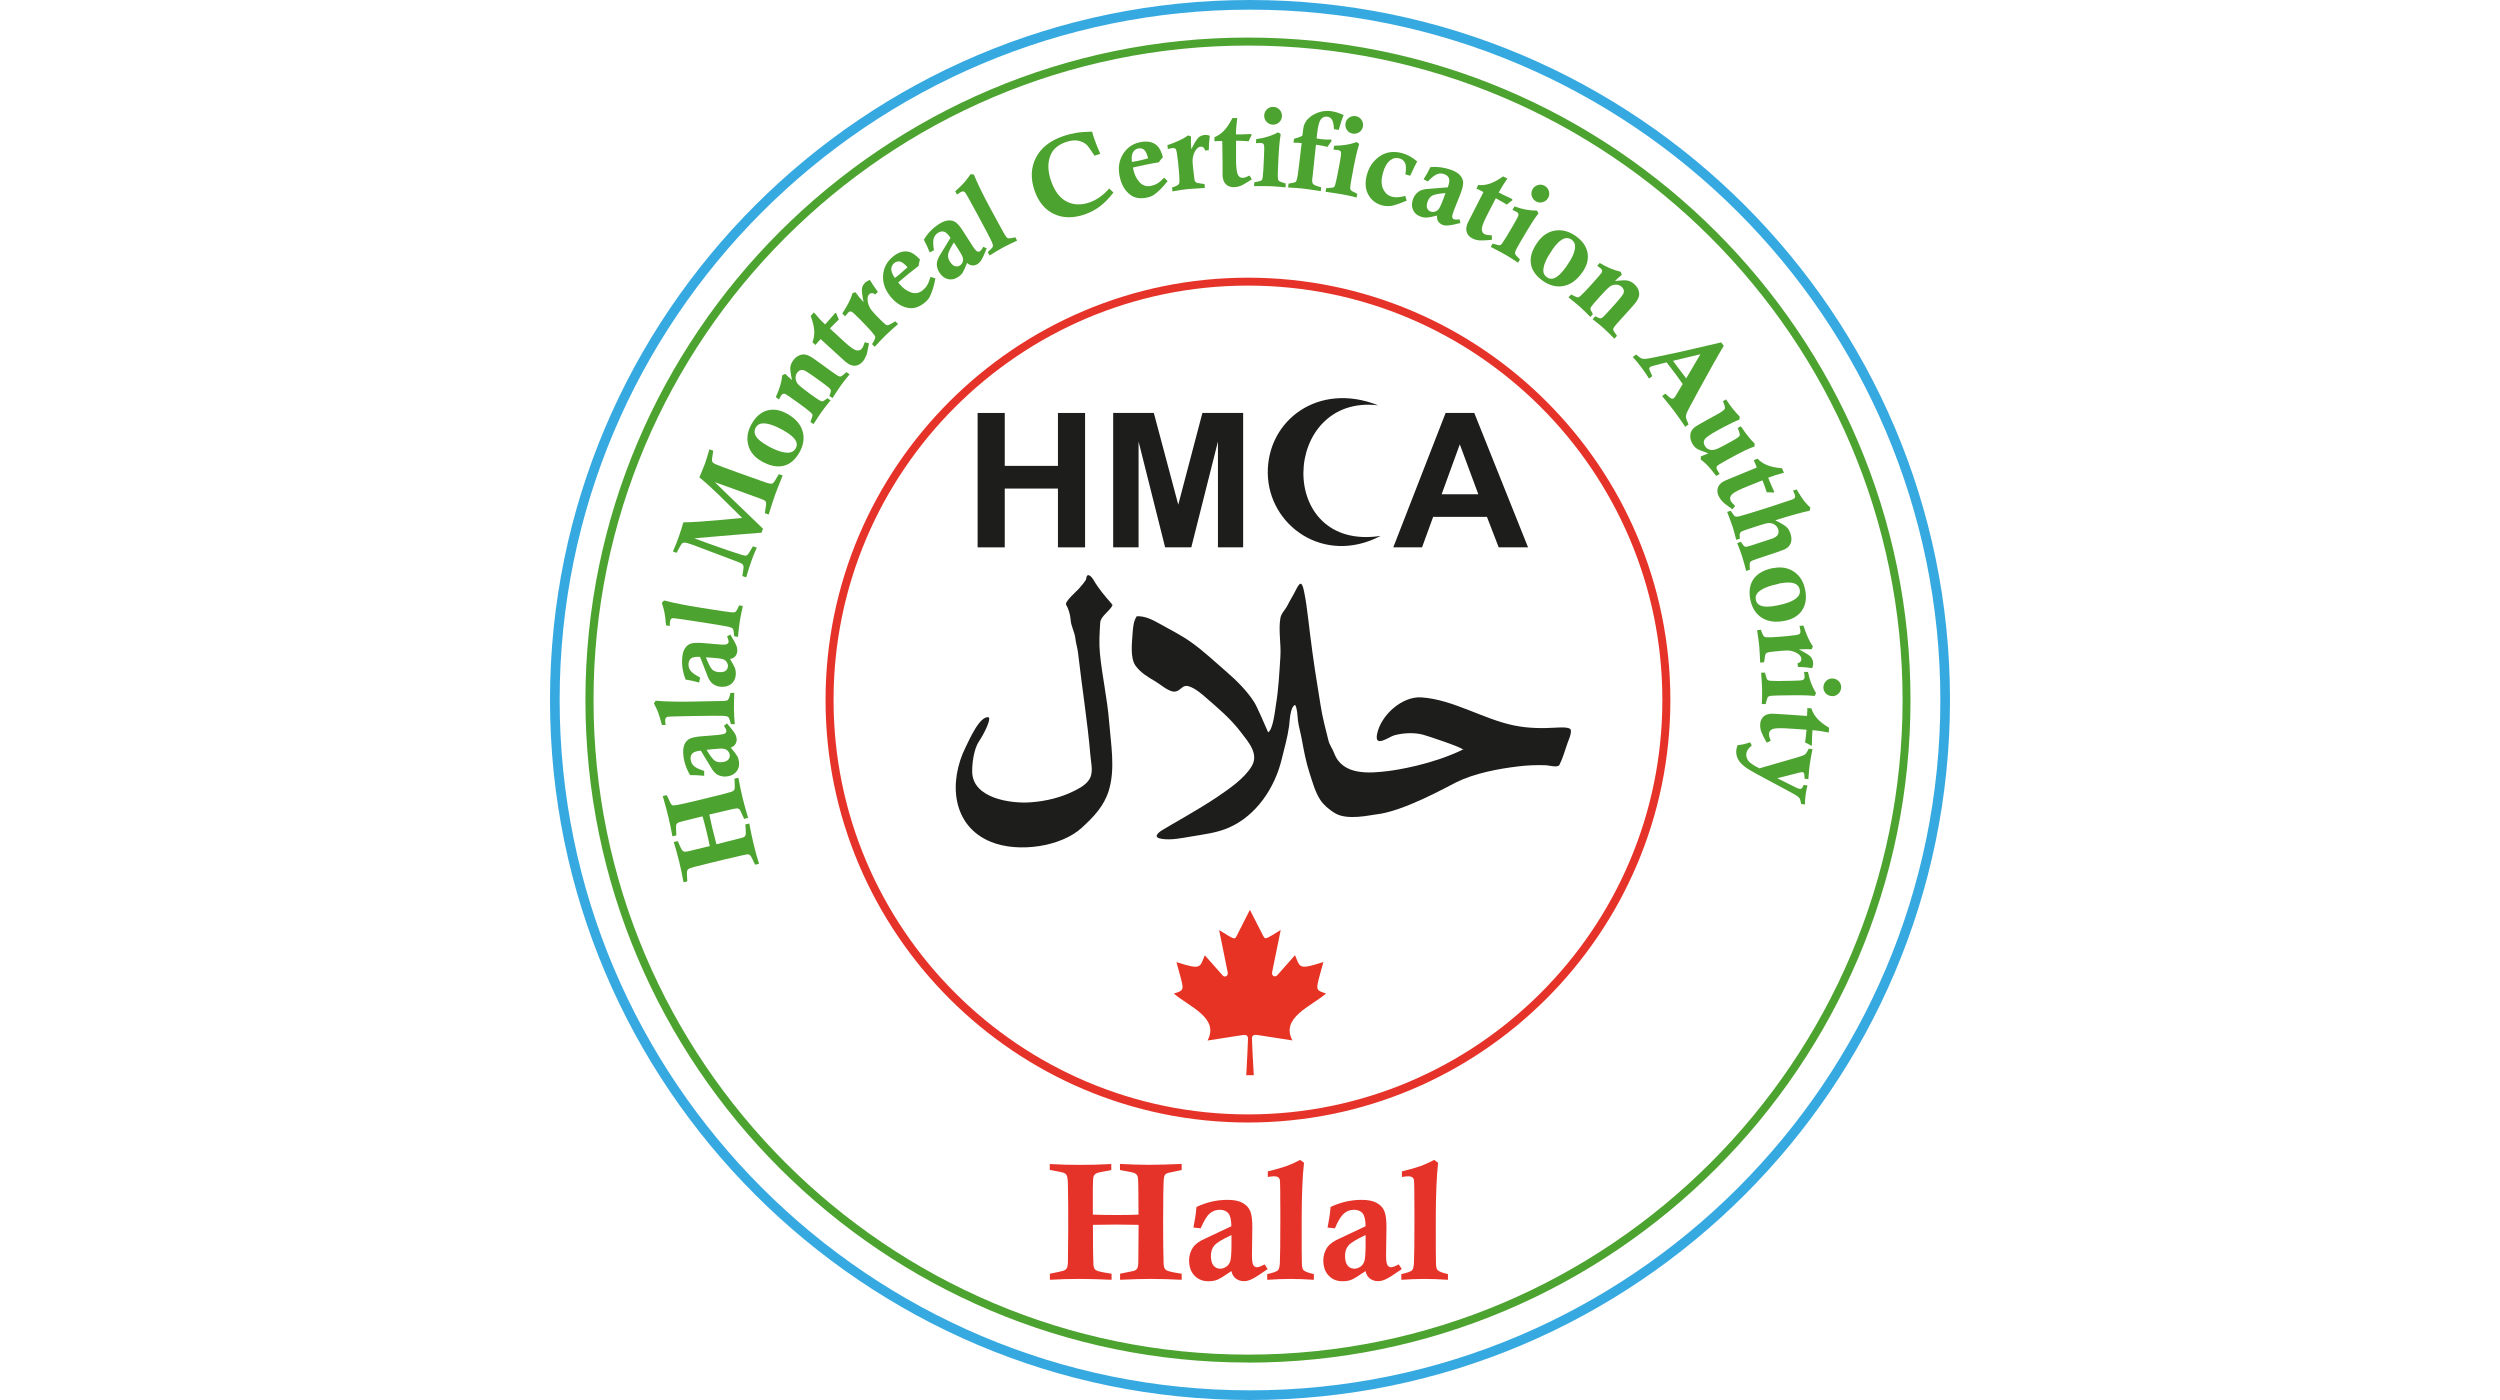 <svg width="250" height="140" viewBox="0 0 250 140" fill="none" xmlns="http://www.w3.org/2000/svg">
<path fill-rule="evenodd" clip-rule="evenodd" d="M111.279 60.47C111.047 61.059 110.063 61.61 110.024 62.247C109.956 63.309 109.889 64.303 109.995 65.385C110.217 67.625 110.729 69.874 110.903 72.085C111.086 74.412 111.55 76.836 110.883 79.047C110.401 80.611 109.377 81.683 108.17 82.783C106.104 84.676 101.856 85.294 99.133 84.203C95.174 82.619 94.827 78.178 96.584 74.673C96.922 74.007 97.994 71.496 98.892 71.738C99.094 72.124 98.168 73.756 97.926 74.094C97.405 74.818 97.192 76.305 97.221 77.232C97.308 79.829 101.045 80.37 103.014 80.234C104.617 80.128 106.123 79.732 107.35 79.124C107.852 78.873 108.441 78.574 108.807 78.11C109.416 77.367 109.107 76.44 109.039 75.532C108.759 72.221 108.199 68.735 107.813 65.356C107.755 64.815 107.591 64.342 107.533 63.821C107.465 63.193 107.089 62.585 107.06 61.957C107.031 61.484 106.838 60.847 106.616 60.48C106.423 60.181 107.687 59.109 107.881 58.877C108.025 58.694 108.605 58.086 108.624 57.863C108.701 57.101 109.252 57.806 109.329 57.95C109.841 58.858 110.536 59.669 111.241 60.461C111.144 60.354 111.163 60.663 111.241 60.461L111.279 60.47Z" fill="#1D1D1B"/>
<path fill-rule="evenodd" clip-rule="evenodd" d="M146.27 74.962C146.386 74.788 142.668 73.562 142.292 73.466C141.413 73.234 140.332 73.292 139.453 73.523C138.922 73.659 137.426 74.837 137.706 73.417C138.073 71.515 140.226 69.594 142.157 69.739C145.343 69.961 148.297 71.911 151.416 72.548C152.845 72.838 154.216 72.848 155.664 72.761C155.896 72.751 157.035 72.654 157.084 73.012C157.142 73.417 156.89 73.929 156.755 74.296C156.514 74.981 156.273 75.85 155.944 76.488C155.79 76.797 154.873 76.536 154.622 76.526C153.685 76.488 152.739 76.526 151.802 76.642C149.852 76.874 147.448 77.328 145.652 78.216C144.667 78.699 140.313 81.17 137.551 81.45C137.001 81.508 134.77 82.049 133.544 81.344C132.849 80.939 132.299 80.417 132.019 79.973C131.497 79.153 131.275 78.274 130.966 77.337C130.599 76.227 130.377 75.01 130.165 73.861C130.059 73.272 129.875 72.674 129.798 72.075C129.73 71.554 129.759 70.975 129.518 70.492C129.006 70.646 128.968 72.191 128.91 72.597C128.755 73.755 128.437 74.808 128.166 75.937C127.481 78.776 125.637 81.566 122.885 82.763C121.678 83.294 120.394 83.43 119.11 83.652C118.173 83.806 117.169 84.028 116.213 83.893C115.286 83.768 115.711 83.323 116.252 82.995C117.044 82.503 119.902 80.929 121.726 79.693C122.904 78.892 124.391 77.888 125.154 76.652C125.926 75.397 124.845 74.209 124.092 73.224C123.117 71.93 121.871 70.868 120.655 69.816C120.153 69.381 119.554 68.85 118.907 68.638C118.212 68.406 118.106 69.092 117.497 69.159C116.908 69.227 116.039 68.435 115.547 68.146C114.804 67.711 114.089 67.296 113.568 66.591C112.979 65.79 113.21 64.187 113.268 63.221C113.307 62.69 113.365 62.082 113.674 61.628C114.466 61.58 115.238 61.966 115.904 62.343C116.995 62.951 118.135 63.521 119.148 64.245C120.384 65.124 121.533 66.224 122.682 67.209C123.667 68.059 124.681 69.073 125.395 70.173C125.724 70.675 126.486 72.51 126.815 73.234C127.317 72.944 127.51 70.975 127.587 70.521C127.857 68.928 127.935 67.248 128.041 65.635C128.118 64.39 127.828 63.009 128.041 61.802C128.128 61.31 128.553 60.953 128.765 60.508C129.026 59.987 129.344 59.495 129.605 58.964C130.068 58.008 130.233 58.326 130.406 59.147C130.59 60.026 130.706 60.923 130.812 61.812C131.082 64.09 131.382 66.398 131.758 68.648C131.961 69.874 132.125 71.148 132.424 72.355C132.559 72.906 132.704 73.446 132.83 73.997C132.946 74.499 133.235 74.837 133.409 75.3C134.239 77.559 136.895 77.347 138.884 77.096C139.588 77.009 143.151 76.478 146.26 74.972C146.26 75.039 146.53 74.837 146.26 74.972L146.27 74.962Z" fill="#1D1D1B"/>
<path d="M104.978 117.011V116.402C105.962 116.46 106.967 116.489 107.98 116.489C108.994 116.489 110.095 116.46 111.128 116.402V117.011C110.298 117.156 109.815 117.252 109.67 117.32C109.525 117.378 109.429 117.484 109.371 117.609C109.313 117.745 109.284 118.14 109.284 118.807V119.367V121.462C110.056 121.491 110.887 121.5 111.765 121.5C112.557 121.5 113.252 121.491 113.851 121.462L113.831 118.565C113.831 118.044 113.802 117.725 113.744 117.59C113.687 117.455 113.571 117.358 113.397 117.291C113.262 117.233 112.798 117.146 111.997 117.001V116.393C113.049 116.451 114.015 116.48 114.903 116.48C115.733 116.48 116.815 116.451 118.167 116.393V117.001L116.853 117.281C116.709 117.32 116.612 117.368 116.554 117.416C116.496 117.474 116.458 117.542 116.429 117.619C116.371 117.802 116.342 118.362 116.332 119.309C116.322 120.815 116.313 121.79 116.313 122.244C116.313 124.107 116.332 125.478 116.361 126.357C116.371 126.647 116.438 126.859 116.564 126.975C116.689 127.091 117.114 127.207 117.848 127.322L118.167 127.371V127.979C117.018 127.921 115.994 127.892 115.096 127.892C114.198 127.892 113.175 127.921 112.007 127.979V127.371L113.378 127.091C113.542 127.033 113.658 126.956 113.725 126.84C113.793 126.724 113.831 126.473 113.831 126.087L113.86 122.485L111.611 122.456C111.504 122.456 110.732 122.466 109.293 122.485C109.293 124.716 109.313 126.038 109.342 126.482C109.361 126.714 109.429 126.888 109.554 126.994C109.68 127.1 110.095 127.207 110.8 127.313C110.877 127.322 110.993 127.342 111.157 127.371V127.979C109.95 127.921 108.859 127.892 107.903 127.892C106.947 127.892 105.943 127.921 104.987 127.979V127.371C105.74 127.226 106.194 127.12 106.349 127.071C106.503 127.014 106.619 126.927 106.687 126.811C106.754 126.695 106.793 126.434 106.793 126.038L106.822 122.852C106.822 121.191 106.822 119.772 106.793 118.594C106.793 118.015 106.744 117.658 106.658 117.513C106.609 117.416 106.522 117.349 106.397 117.291C106.271 117.233 105.798 117.136 104.978 116.991V117.011Z" fill="#E63329"/>
<path d="M120.068 122.833L119.344 122.756C119.498 121.983 119.604 121.298 119.643 120.699C120.637 120.226 121.671 119.985 122.752 119.985C123.38 119.985 123.882 120.081 124.248 120.284C124.615 120.487 124.876 120.757 125.021 121.105C125.166 121.452 125.233 121.993 125.233 122.727L125.195 125.508C125.195 126.039 125.243 126.367 125.33 126.512C125.417 126.647 125.542 126.724 125.687 126.724C125.861 126.724 126.122 126.628 126.46 126.435L126.768 126.908C126.025 127.429 125.484 127.777 125.127 127.941C124.876 128.057 124.625 128.115 124.393 128.115C124.084 128.115 123.814 128.028 123.592 127.863C123.37 127.699 123.215 127.448 123.138 127.11C122.482 127.564 122.028 127.844 121.767 127.96C121.506 128.076 121.188 128.124 120.821 128.124C120.261 128.124 119.797 127.931 119.44 127.555C119.083 127.178 118.909 126.666 118.909 126.039C118.909 125.595 119.025 125.179 119.266 124.793C119.431 124.523 119.73 124.272 120.174 124.021L123.138 122.621C123.128 121.974 123.022 121.539 122.829 121.317C122.636 121.095 122.346 120.979 121.97 120.979C121.593 120.979 121.246 121.105 120.966 121.356C120.676 121.607 120.386 122.099 120.068 122.833ZM123.138 123.509C122.24 123.924 121.671 124.272 121.439 124.542C121.207 124.812 121.091 125.16 121.091 125.585C121.091 126.01 121.178 126.348 121.352 126.56C121.526 126.763 121.748 126.869 122.028 126.869C122.24 126.869 122.443 126.801 122.646 126.657C122.848 126.512 122.974 126.319 123.042 126.058C123.109 125.797 123.148 125.257 123.148 124.426C123.148 124.233 123.148 123.934 123.148 123.509H123.138Z" fill="#E63329"/>
<path d="M126.78 117.707V117.137C127.581 116.944 128.189 116.77 128.624 116.616C129.049 116.461 129.512 116.259 130.004 115.988L130.4 116.278C130.323 116.973 130.265 117.794 130.227 118.74C130.188 119.686 130.169 120.768 130.169 121.965C130.169 124.552 130.169 126.02 130.188 126.358C130.198 126.696 130.255 126.918 130.342 127.005C130.478 127.15 130.825 127.285 131.385 127.41V127.98C130.526 127.922 129.753 127.893 129.068 127.893C128.382 127.893 127.581 127.922 126.722 127.98V127.41C127.33 127.275 127.678 127.15 127.793 127.034C127.9 126.918 127.967 126.667 127.987 126.271C128.015 125.692 128.035 124.166 128.035 121.675C128.035 119.387 128.015 118.161 127.987 118.006C127.938 117.755 127.745 117.63 127.427 117.63C127.282 117.63 127.069 117.649 126.78 117.697V117.707Z" fill="#E63329"/>
<path d="M133.48 122.833L132.756 122.756C132.91 121.983 133.017 121.298 133.055 120.699C134.05 120.226 135.083 119.985 136.164 119.985C136.792 119.985 137.294 120.081 137.661 120.284C138.037 120.487 138.288 120.757 138.433 121.105C138.578 121.452 138.646 121.993 138.646 122.727L138.607 125.508C138.607 126.039 138.655 126.367 138.742 126.512C138.829 126.647 138.955 126.724 139.099 126.724C139.273 126.724 139.534 126.628 139.872 126.435L140.181 126.908C139.437 127.429 138.897 127.777 138.539 127.941C138.279 128.057 138.037 128.115 137.806 128.115C137.497 128.115 137.226 128.028 137.004 127.863C136.782 127.699 136.628 127.448 136.55 127.11C135.894 127.564 135.44 127.844 135.179 127.96C134.919 128.076 134.6 128.124 134.233 128.124C133.673 128.124 133.21 127.931 132.862 127.555C132.505 127.178 132.331 126.666 132.331 126.039C132.331 125.595 132.447 125.179 132.688 124.793C132.852 124.523 133.152 124.272 133.596 124.021L136.56 122.621C136.55 121.974 136.444 121.539 136.251 121.317C136.058 121.095 135.768 120.979 135.392 120.979C135.015 120.979 134.668 121.105 134.388 121.356C134.098 121.607 133.799 122.099 133.49 122.833H133.48ZM136.55 123.509C135.652 123.924 135.083 124.272 134.851 124.542C134.619 124.812 134.503 125.16 134.503 125.585C134.503 126.01 134.59 126.348 134.764 126.56C134.938 126.763 135.16 126.869 135.44 126.869C135.652 126.869 135.855 126.801 136.058 126.657C136.261 126.512 136.386 126.319 136.454 126.058C136.521 125.797 136.56 125.257 136.56 124.426C136.56 124.233 136.56 123.934 136.56 123.509H136.55Z" fill="#E63329"/>
<path d="M140.19 117.707V117.137C140.991 116.944 141.599 116.77 142.034 116.616C142.459 116.461 142.922 116.259 143.415 115.988L143.81 116.278C143.733 116.973 143.675 117.794 143.637 118.74C143.598 119.686 143.579 120.768 143.579 121.965C143.579 124.552 143.579 126.02 143.598 126.358C143.608 126.696 143.666 126.918 143.753 127.005C143.888 127.15 144.235 127.285 144.795 127.41V127.98C143.936 127.922 143.164 127.893 142.478 127.893C141.793 127.893 140.991 127.922 140.132 127.98V127.41C140.74 127.275 141.088 127.15 141.204 127.034C141.31 126.918 141.377 126.667 141.397 126.271C141.426 125.692 141.445 124.166 141.445 121.675C141.445 119.387 141.426 118.161 141.397 118.006C141.348 117.755 141.155 117.63 140.837 117.63C140.692 117.63 140.479 117.649 140.19 117.697V117.707Z" fill="#E63329"/>
<path d="M97.762 54.736V41.296H100.475V46.587H105.795V41.296H108.508V54.736H105.795V48.856H100.475V54.736H97.762Z" fill="#1D1D1B"/>
<path d="M111.318 54.736V41.296H115.383L117.826 50.468L120.24 41.296H124.314V54.736H121.794V44.154L119.129 54.736H116.513L113.858 44.154V54.736H111.338H111.318Z" fill="#1D1D1B"/>
<path d="M152.825 54.736H149.871L148.693 51.685H143.315L142.204 54.736H139.327L144.56 41.296H147.428L152.806 54.736H152.825ZM147.833 49.426L145.98 44.434L144.164 49.426H147.833Z" fill="#1D1D1B"/>
<path fill-rule="evenodd" clip-rule="evenodd" d="M125.378 107.51C125.282 105.897 125.233 104.864 125.195 103.86C125.176 103.425 125.552 103.474 125.832 103.512C128.149 103.87 129.24 104.043 129.24 104.043C128.043 101.774 131.056 100.674 132.61 99.351C131.403 98.945 131.567 99.09 132.34 96.203C129.829 97.005 130.032 96.773 129.501 95.518C129.501 95.518 129.308 95.74 127.734 97.516C127.512 97.768 127.136 97.603 127.213 97.217C128.033 93.162 128.072 92.998 128.072 92.998C126.479 93.963 126.537 94.012 126.286 93.519C125.407 91.82 124.992 90.98 124.992 90.98C124.992 90.98 124.577 91.82 123.698 93.529C123.447 94.021 123.505 93.973 121.912 93.008C121.912 93.008 121.951 93.172 122.771 97.227C122.849 97.613 122.472 97.787 122.25 97.526C120.676 95.75 120.483 95.528 120.483 95.528C119.952 96.773 120.155 97.005 117.644 96.213C118.417 99.1 118.581 98.955 117.384 99.361C118.938 100.683 121.96 101.784 120.753 104.053C120.753 104.053 121.844 103.889 124.162 103.522C124.442 103.483 124.818 103.435 124.799 103.87C124.76 104.874 124.722 105.917 124.625 107.519H125.378V107.51Z" fill="#E63323"/>
<path d="M124.796 136.254C88.261 136.254 58.542 106.535 58.542 70C58.542 33.465 88.27 3.756 124.796 3.756C161.321 3.756 191.05 33.474 191.05 70.01C191.05 106.545 161.331 136.263 124.796 136.263V136.254ZM124.796 4.557C88.714 4.557 59.353 33.919 59.353 70.01C59.353 106.101 88.714 135.462 124.805 135.462C160.896 135.462 190.258 106.101 190.258 70.01C190.258 33.919 160.887 4.557 124.796 4.557Z" fill="#4DA32F"/>
<path d="M124.796 112.251C101.498 112.251 82.555 93.298 82.555 70.009C82.555 46.721 101.508 27.768 124.796 27.768C148.084 27.768 167.037 46.721 167.037 70.009C167.037 93.298 148.084 112.251 124.796 112.251ZM124.796 28.56C101.942 28.56 83.356 47.156 83.356 70C83.356 92.844 101.952 111.44 124.796 111.44C147.64 111.44 166.236 92.844 166.236 70C166.236 47.156 147.64 28.56 124.796 28.56Z" fill="#E63329"/>
<path d="M68.748 88.133L68.352 88.23C68.236 87.573 68.101 86.916 67.937 86.25C67.773 85.555 67.58 84.879 67.377 84.203L67.773 84.107C67.995 84.628 68.14 84.927 68.207 85.014C68.275 85.101 68.352 85.15 68.449 85.169C68.545 85.188 68.806 85.14 69.24 85.034L69.607 84.937L70.978 84.609C70.872 84.097 70.756 83.556 70.612 82.987C70.486 82.465 70.37 82.021 70.254 81.635L68.362 82.099C68.024 82.176 67.821 82.253 67.744 82.311C67.667 82.369 67.618 82.456 67.609 82.581C67.59 82.678 67.609 82.996 67.638 83.537L67.242 83.634C67.116 82.939 66.981 82.301 66.846 81.722C66.711 81.181 66.527 80.476 66.276 79.607L66.672 79.511L67.058 80.322C67.107 80.409 67.155 80.467 67.194 80.496C67.242 80.525 67.29 80.544 67.348 80.544C67.474 80.544 67.85 80.486 68.468 80.341C69.453 80.109 70.09 79.965 70.389 79.887C71.606 79.598 72.494 79.366 73.064 79.202C73.257 79.144 73.383 79.067 73.431 78.97C73.489 78.874 73.498 78.574 73.46 78.082L73.441 77.87L73.836 77.773C73.981 78.536 74.116 79.202 74.261 79.791C74.406 80.37 74.58 81.036 74.811 81.79L74.416 81.886L74.02 81.036C73.962 80.94 73.885 80.872 73.798 80.853C73.711 80.824 73.547 80.853 73.286 80.901L70.93 81.452L71.258 82.919C71.278 82.987 71.403 83.489 71.645 84.425C73.093 84.068 73.962 83.846 74.242 83.769C74.396 83.721 74.493 83.653 74.541 83.547C74.59 83.45 74.599 83.16 74.551 82.687C74.551 82.639 74.541 82.552 74.531 82.446L74.927 82.35C75.082 83.151 75.227 83.865 75.381 84.493C75.536 85.14 75.71 85.767 75.903 86.376L75.507 86.472C75.294 86.009 75.159 85.729 75.091 85.632C75.034 85.536 74.956 85.478 74.87 85.449C74.783 85.42 74.609 85.449 74.348 85.507L72.263 85.99C71.181 86.25 70.254 86.482 69.492 86.675C69.115 86.772 68.883 86.859 68.806 86.936C68.758 86.984 68.719 87.052 68.7 87.138C68.68 87.225 68.7 87.554 68.729 88.114L68.748 88.133Z" fill="#4DA32F"/>
<path d="M70.418 77.088V77.58C69.886 77.522 69.423 77.503 69.017 77.513C68.631 76.885 68.4 76.209 68.332 75.485C68.293 75.07 68.332 74.722 68.438 74.462C68.544 74.201 68.718 74.008 68.94 73.892C69.162 73.776 69.52 73.689 70.012 73.641L71.866 73.486C72.223 73.448 72.436 73.4 72.522 73.332C72.609 73.264 72.648 73.177 72.638 73.081C72.629 72.965 72.542 72.801 72.397 72.579L72.696 72.337C73.092 72.801 73.362 73.139 73.498 73.371C73.594 73.535 73.642 73.699 73.662 73.853C73.681 74.056 73.642 74.24 73.546 74.404C73.449 74.568 73.295 74.684 73.073 74.761C73.42 75.166 73.633 75.456 73.729 75.62C73.816 75.784 73.884 75.997 73.903 76.238C73.942 76.615 73.845 76.933 73.613 77.194C73.382 77.455 73.063 77.609 72.638 77.648C72.339 77.677 72.059 77.628 71.789 77.493C71.596 77.406 71.412 77.213 71.219 76.943L70.08 75.06C69.645 75.108 69.365 75.205 69.23 75.35C69.095 75.495 69.037 75.697 69.066 75.948C69.095 76.209 69.201 76.421 69.384 76.595C69.568 76.769 69.925 76.933 70.427 77.097L70.418 77.088ZM70.659 74.983C70.997 75.553 71.267 75.91 71.46 76.055C71.653 76.19 71.895 76.248 72.184 76.219C72.484 76.19 72.686 76.113 72.812 75.977C72.938 75.852 72.996 75.688 72.976 75.504C72.966 75.359 72.899 75.234 72.793 75.108C72.686 74.983 72.542 74.906 72.368 74.877C72.194 74.848 71.827 74.857 71.277 74.915C71.151 74.925 70.949 74.954 70.669 74.983H70.659Z" fill="#4DA32F"/>
<path d="M66.575 72.492H66.189C66.054 71.961 65.928 71.555 65.822 71.266C65.716 70.976 65.571 70.677 65.388 70.339L65.571 70.068C66.044 70.117 66.595 70.146 67.232 70.155C67.869 70.175 68.593 70.175 69.395 70.155C71.132 70.126 72.117 70.107 72.349 70.097C72.581 70.088 72.726 70.049 72.784 69.991C72.88 69.904 72.967 69.663 73.044 69.286H73.43C73.401 69.856 73.392 70.377 73.392 70.841C73.392 71.314 73.43 71.845 73.479 72.415H73.093C72.996 72.019 72.909 71.777 72.832 71.71C72.755 71.642 72.581 71.594 72.311 71.584C71.924 71.565 70.891 71.575 69.221 71.604C67.686 71.633 66.865 71.652 66.759 71.681C66.595 71.719 66.508 71.845 66.517 72.067C66.517 72.164 66.537 72.308 66.566 72.501L66.575 72.492Z" fill="#4DA32F"/>
<path d="M70.003 67.771L69.916 68.254C69.404 68.109 68.951 68.012 68.555 67.954C68.284 67.269 68.168 66.564 68.217 65.84C68.246 65.425 68.333 65.087 68.487 64.845C68.642 64.604 68.835 64.44 69.076 64.363C69.317 64.285 69.684 64.266 70.177 64.295L72.031 64.45C72.388 64.478 72.61 64.459 72.706 64.401C72.803 64.343 72.851 64.276 72.861 64.17C72.861 64.054 72.813 63.87 72.706 63.639L73.035 63.455C73.353 63.977 73.556 64.353 73.653 64.604C73.72 64.778 73.74 64.952 73.73 65.106C73.71 65.319 73.643 65.492 73.527 65.627C73.402 65.772 73.228 65.859 73.006 65.898C73.276 66.361 73.45 66.68 73.508 66.854C73.566 67.037 73.595 67.25 73.575 67.491C73.546 67.868 73.402 68.167 73.131 68.389C72.861 68.611 72.513 68.707 72.088 68.678C71.789 68.659 71.519 68.563 71.277 68.379C71.104 68.254 70.949 68.041 70.804 67.732L70.003 65.685C69.569 65.666 69.269 65.714 69.115 65.83C68.96 65.946 68.864 66.139 68.854 66.39C68.835 66.651 68.902 66.883 69.066 67.085C69.221 67.288 69.54 67.51 70.013 67.752L70.003 67.771ZM70.592 65.743C70.833 66.361 71.036 66.757 71.2 66.931C71.364 67.105 71.596 67.192 71.886 67.211C72.185 67.23 72.407 67.192 72.552 67.085C72.697 66.979 72.774 66.834 72.793 66.641C72.803 66.496 72.764 66.361 72.677 66.216C72.591 66.081 72.465 65.975 72.291 65.917C72.117 65.859 71.76 65.811 71.2 65.772C71.075 65.772 70.872 65.753 70.582 65.734L70.592 65.743Z" fill="#4DA32F"/>
<path d="M66.981 62.595L66.605 62.537C66.556 61.987 66.508 61.562 66.45 61.263C66.392 60.964 66.305 60.635 66.18 60.278L66.411 60.046C66.865 60.172 67.406 60.288 68.034 60.413C68.661 60.539 69.366 60.664 70.167 60.79C71.886 61.06 72.861 61.205 73.083 61.224C73.315 61.253 73.46 61.244 73.527 61.195C73.633 61.128 73.759 60.906 73.904 60.539L74.28 60.597C74.155 61.157 74.058 61.669 73.981 62.122C73.904 62.595 73.846 63.117 73.798 63.686L73.421 63.629C73.392 63.213 73.344 62.962 73.286 62.875C73.218 62.788 73.054 62.721 72.793 62.663C72.417 62.586 71.403 62.412 69.752 62.161C68.236 61.929 67.415 61.813 67.309 61.813C67.135 61.813 67.039 61.929 67 62.151C66.981 62.248 66.981 62.393 66.981 62.586V62.595Z" fill="#4DA32F"/>
<path d="M67.676 55.286L67.29 55.151C67.551 54.552 67.754 54.05 67.889 53.645C68.043 53.22 68.188 52.747 68.333 52.235C68.777 52.235 69.308 52.206 69.926 52.167C71.596 52.042 73.035 51.916 74.213 51.791L71.876 49.483C71.49 49.116 71.171 48.817 70.92 48.585C70.669 48.353 70.341 48.074 69.936 47.736C70.206 47.098 70.399 46.625 70.505 46.336C70.592 46.084 70.747 45.611 70.94 44.935L71.326 45.071C71.307 45.177 71.297 45.264 71.287 45.312C71.2 45.785 71.181 46.065 71.22 46.152C71.258 46.249 71.365 46.336 71.558 46.422C71.741 46.509 72.523 46.799 73.885 47.291C75.623 47.909 76.52 48.238 76.598 48.257C76.878 48.344 77.051 48.382 77.119 48.373C77.196 48.373 77.254 48.344 77.293 48.315C77.409 48.218 77.563 47.987 77.756 47.629L77.882 47.417L78.268 47.552C77.93 48.373 77.689 49 77.525 49.435C77.36 49.889 77.148 50.555 76.868 51.453L76.482 51.318C76.578 50.738 76.617 50.41 76.617 50.333C76.617 50.255 76.588 50.188 76.559 50.14C76.52 50.091 76.463 50.043 76.385 50.005C76.308 49.966 75.96 49.831 75.333 49.609C73.981 49.116 72.929 48.73 72.166 48.46C72.098 48.431 71.867 48.353 71.49 48.218C71.818 48.547 73.093 49.792 75.333 51.935L76.298 52.872L76.153 53.268C75.14 53.345 72.9 53.529 69.433 53.828C69.878 53.992 70.264 54.137 70.573 54.253C72.291 54.871 73.431 55.257 74 55.431C74.319 55.527 74.502 55.575 74.551 55.566C74.628 55.566 74.696 55.537 74.763 55.469C74.831 55.402 74.966 55.189 75.178 54.822C75.207 54.774 75.246 54.716 75.294 54.629L75.68 54.764C75.468 55.238 75.275 55.701 75.12 56.155C74.956 56.609 74.792 57.14 74.618 57.738L74.232 57.603C74.309 57.13 74.358 56.831 74.358 56.724C74.358 56.618 74.329 56.522 74.261 56.444C74.203 56.367 74.058 56.29 73.846 56.213L70.582 54.977C70.013 54.755 69.588 54.6 69.308 54.494C68.874 54.34 68.584 54.262 68.439 54.262C68.343 54.262 68.265 54.291 68.198 54.349C68.13 54.417 67.995 54.649 67.782 55.054C67.754 55.102 67.715 55.18 67.657 55.286H67.676Z" fill="#4DA32F"/>
<path d="M76.183 46.143C75.469 45.747 75.025 45.216 74.832 44.53C74.639 43.845 74.745 43.14 75.15 42.416C75.556 41.692 76.068 41.238 76.695 41.054C77.323 40.871 77.999 40.977 78.703 41.373C79.524 41.827 80.036 42.397 80.248 43.082C80.461 43.767 80.364 44.482 79.959 45.216C79.543 45.959 79.022 46.413 78.375 46.577C77.728 46.741 76.995 46.596 76.183 46.143ZM76.734 44.569C77.632 45.071 78.346 45.303 78.887 45.264C79.196 45.245 79.418 45.1 79.572 44.839C79.708 44.598 79.717 44.347 79.592 44.105C79.418 43.758 78.993 43.401 78.308 43.014C77.439 42.532 76.753 42.31 76.251 42.339C75.942 42.358 75.71 42.503 75.566 42.763C75.43 43.014 75.421 43.266 75.537 43.517C75.701 43.864 76.097 44.212 76.734 44.559V44.569Z" fill="#4DA32F"/>
<path d="M77.901 39.945L77.582 39.713C77.785 39.259 77.93 38.873 78.026 38.545C78.123 38.217 78.19 37.879 78.229 37.522L78.528 37.386C78.721 37.589 78.953 37.792 79.204 38.004C79.069 37.406 79.011 36.99 79.03 36.749C79.05 36.517 79.146 36.286 79.31 36.054C79.474 35.832 79.648 35.668 79.851 35.571C80.054 35.475 80.247 35.426 80.44 35.446C80.633 35.465 80.846 35.542 81.077 35.677C81.232 35.764 81.57 35.996 82.101 36.382L82.892 36.962C83.404 37.328 83.703 37.541 83.81 37.589C83.906 37.647 83.993 37.657 84.07 37.647C84.148 37.628 84.283 37.531 84.486 37.348C84.524 37.319 84.572 37.27 84.65 37.212L84.959 37.435C84.572 37.908 84.273 38.275 84.08 38.555C83.877 38.835 83.607 39.25 83.25 39.81L82.941 39.588C83.047 39.317 83.095 39.144 83.085 39.057C83.076 38.97 83.018 38.883 82.921 38.796C82.786 38.67 82.303 38.303 81.463 37.705C80.874 37.28 80.498 37.048 80.343 37.01C80.092 36.952 79.88 37.039 79.716 37.27C79.6 37.435 79.542 37.628 79.561 37.85C79.581 38.072 79.668 38.275 79.822 38.439C79.977 38.612 80.372 38.922 80.99 39.375C81.55 39.781 81.908 40.022 82.062 40.09C82.149 40.128 82.216 40.148 82.284 40.128C82.352 40.109 82.496 40.013 82.748 39.819L83.056 40.041C82.699 40.466 82.41 40.833 82.197 41.133C81.994 41.413 81.714 41.847 81.348 42.417L81.039 42.195C81.183 41.808 81.261 41.577 81.251 41.509C81.251 41.441 81.174 41.345 81.048 41.229C80.749 40.968 80.343 40.659 79.832 40.292C79.05 39.733 78.615 39.433 78.528 39.395C78.374 39.337 78.239 39.375 78.132 39.53C78.065 39.626 77.987 39.761 77.901 39.945Z" fill="#4DA32F"/>
<path d="M83.511 31.303H83.617C83.695 31.525 83.781 31.737 83.888 31.95C83.598 32.22 83.299 32.52 82.99 32.848L83.472 33.292L84.023 33.804L84.573 34.306C85.095 34.769 85.462 35.011 85.674 35.039C85.886 35.069 86.05 35.011 86.176 34.875C86.272 34.769 86.369 34.547 86.475 34.219L86.9 34.335C86.784 34.972 86.697 35.377 86.62 35.561C86.523 35.802 86.408 36.005 86.253 36.179C86.031 36.43 85.77 36.565 85.471 36.575C85.172 36.584 84.873 36.449 84.554 36.179L83.617 35.329L82.063 33.91L81.763 34.238C81.763 34.238 81.667 34.354 81.551 34.499L81.242 34.228C81.377 33.881 81.445 33.504 81.426 33.099C81.406 32.693 81.29 32.191 81.068 31.602L81.387 31.235C81.783 31.709 82.15 32.114 82.507 32.442C82.719 32.211 82.855 32.066 82.903 32.008C82.99 31.902 83.192 31.67 83.511 31.303Z" fill="#4DA32F"/>
<path d="M84.497 31.622L84.227 31.351C84.738 30.579 85.086 29.893 85.26 29.304L85.549 29.227C85.771 29.546 86.042 29.874 86.36 30.212C86.216 29.536 86.167 29.082 86.196 28.86C86.225 28.638 86.331 28.445 86.505 28.281C86.621 28.165 86.785 28.069 86.988 27.991C87.229 28.397 87.49 28.793 87.789 29.189L87.519 29.449C87.403 29.362 87.297 29.314 87.191 29.314C87.085 29.314 86.998 29.353 86.92 29.43C86.805 29.546 86.747 29.7 86.756 29.913C86.756 30.231 86.853 30.54 87.027 30.84C87.114 30.994 87.307 31.216 87.596 31.525C88.118 32.056 88.417 32.355 88.513 32.423C88.6 32.49 88.687 32.529 88.774 32.52C88.861 32.52 89.054 32.413 89.344 32.239C89.382 32.211 89.45 32.182 89.537 32.133L89.807 32.404C89.286 32.857 88.871 33.234 88.562 33.533C88.234 33.852 87.867 34.238 87.471 34.682L87.2 34.412C87.451 34.035 87.558 33.794 87.519 33.669C87.471 33.495 86.978 32.935 86.032 31.969C85.53 31.457 85.231 31.187 85.124 31.158C85.018 31.129 84.912 31.158 84.816 31.264C84.738 31.342 84.632 31.467 84.497 31.641V31.622Z" fill="#4DA32F"/>
<path d="M93.059 27.691L93.542 27.836C93.407 28.579 93.214 29.178 92.982 29.66C92.876 29.863 92.702 30.076 92.451 30.279C91.92 30.713 91.399 30.877 90.858 30.8C90.192 30.694 89.583 30.317 89.052 29.66C88.502 28.985 88.251 28.27 88.309 27.517C88.367 26.764 88.695 26.146 89.294 25.663C89.835 25.219 90.365 25.055 90.887 25.18C91.225 25.258 91.601 25.518 91.997 25.953C91.93 26.165 91.891 26.378 91.862 26.59C91.553 26.822 91.244 27.063 90.935 27.314C90.53 27.643 90.163 27.952 89.825 28.241C89.873 28.309 89.912 28.357 89.95 28.405C90.279 28.801 90.655 29.081 91.08 29.236C91.514 29.39 91.91 29.323 92.277 29.023C92.451 28.878 92.606 28.705 92.721 28.512C92.837 28.319 92.943 28.048 93.05 27.681L93.059 27.691ZM89.487 27.797C89.651 27.672 89.786 27.565 89.883 27.488C90.124 27.285 90.414 27.034 90.752 26.725C90.443 26.378 90.182 26.185 89.979 26.156C89.776 26.117 89.583 26.175 89.41 26.32C89.236 26.465 89.139 26.658 89.13 26.899C89.13 27.14 89.236 27.44 89.487 27.797Z" fill="#4DA32F"/>
<path d="M93.408 25.017L92.974 25.24C92.781 24.747 92.578 24.332 92.385 23.975C92.761 23.337 93.254 22.826 93.862 22.43C94.21 22.198 94.528 22.073 94.818 22.044C95.098 22.015 95.349 22.082 95.552 22.218C95.764 22.362 95.996 22.642 96.266 23.048L97.27 24.622C97.463 24.921 97.618 25.085 97.714 25.133C97.821 25.182 97.907 25.172 97.994 25.124C98.091 25.056 98.207 24.911 98.323 24.68L98.67 24.834C98.448 25.404 98.265 25.8 98.13 26.022C98.023 26.176 97.907 26.302 97.782 26.389C97.608 26.504 97.425 26.553 97.241 26.543C97.058 26.533 96.874 26.447 96.71 26.292C96.507 26.784 96.363 27.113 96.257 27.277C96.15 27.431 95.996 27.586 95.783 27.721C95.465 27.924 95.146 27.991 94.799 27.914C94.461 27.837 94.171 27.615 93.939 27.258C93.775 27.006 93.688 26.727 93.679 26.427C93.679 26.215 93.746 25.964 93.901 25.664L95.05 23.782C94.808 23.424 94.586 23.212 94.393 23.164C94.2 23.116 93.997 23.154 93.785 23.289C93.572 23.434 93.427 23.627 93.36 23.878C93.292 24.129 93.312 24.515 93.399 25.037L93.408 25.017ZM95.378 24.255C95.03 24.824 94.837 25.22 94.808 25.462C94.779 25.693 94.837 25.935 95.001 26.176C95.165 26.427 95.33 26.572 95.503 26.62C95.677 26.669 95.841 26.649 95.996 26.543C96.112 26.466 96.208 26.35 96.266 26.195C96.324 26.041 96.324 25.877 96.266 25.713C96.208 25.539 96.025 25.23 95.725 24.757C95.658 24.651 95.542 24.477 95.388 24.245L95.378 24.255Z" fill="#4DA32F"/>
<path d="M95.706 19.465L95.522 19.127C95.938 18.761 96.237 18.461 96.44 18.23C96.642 17.998 96.845 17.727 97.058 17.419L97.386 17.457C97.56 17.892 97.791 18.394 98.071 18.973C98.351 19.543 98.68 20.189 99.066 20.894C99.896 22.43 100.369 23.289 100.485 23.482C100.601 23.675 100.698 23.791 100.785 23.82C100.91 23.858 101.161 23.829 101.528 23.723L101.711 24.061C101.19 24.303 100.717 24.525 100.311 24.747C99.896 24.969 99.442 25.239 98.96 25.548L98.776 25.21C99.085 24.94 99.259 24.747 99.288 24.65C99.317 24.544 99.269 24.38 99.162 24.139C98.998 23.791 98.516 22.874 97.724 21.406C96.99 20.054 96.594 19.34 96.517 19.253C96.411 19.118 96.256 19.108 96.063 19.214C95.976 19.263 95.86 19.34 95.706 19.456V19.465Z" fill="#4DA32F"/>
<path d="M110.912 18.847L111.346 19.252C110.883 19.851 110.429 20.314 109.975 20.652C109.522 20.99 109.02 21.251 108.469 21.444C107.301 21.84 106.268 21.82 105.37 21.386C104.472 20.951 103.835 20.169 103.449 19.04C103.043 17.842 103.091 16.751 103.593 15.767C104.095 14.782 105.013 14.058 106.345 13.604C106.77 13.459 107.195 13.353 107.61 13.285C108.025 13.218 108.566 13.179 109.213 13.16C109.271 13.391 109.338 13.633 109.425 13.874C109.57 14.289 109.773 14.801 110.024 15.38L109.454 15.573C109.058 14.965 108.807 14.618 108.711 14.521C108.498 14.309 108.209 14.154 107.851 14.077C107.494 14 107.069 14.038 106.577 14.212C105.824 14.473 105.312 14.898 105.061 15.506C104.752 16.23 104.762 17.089 105.1 18.074C105.447 19.088 105.959 19.783 106.635 20.14C107.311 20.498 108.073 20.536 108.913 20.256C109.657 20.005 110.323 19.532 110.912 18.856V18.847Z" fill="#4DA32F"/>
<path d="M116.405 17.757L116.763 18.114C116.299 18.703 115.845 19.157 115.421 19.466C115.237 19.601 114.986 19.698 114.667 19.765C114.001 19.9 113.451 19.804 113.026 19.476C112.485 19.07 112.128 18.452 111.964 17.631C111.79 16.772 111.906 16.029 112.312 15.391C112.717 14.754 113.287 14.358 114.04 14.213C114.725 14.078 115.276 14.184 115.672 14.532C115.942 14.764 116.145 15.16 116.289 15.729C116.135 15.884 115.99 16.048 115.874 16.231C115.498 16.289 115.112 16.367 114.716 16.444C114.204 16.55 113.731 16.647 113.296 16.753C113.306 16.83 113.316 16.898 113.335 16.956C113.441 17.458 113.644 17.883 113.953 18.22C114.262 18.558 114.648 18.684 115.112 18.587C115.334 18.539 115.546 18.462 115.739 18.346C115.932 18.23 116.154 18.037 116.415 17.767L116.405 17.757ZM113.2 16.193C113.403 16.164 113.567 16.135 113.692 16.106C114.001 16.048 114.378 15.951 114.812 15.836C114.696 15.382 114.561 15.092 114.397 14.967C114.233 14.841 114.04 14.803 113.808 14.851C113.586 14.899 113.412 15.024 113.296 15.237C113.171 15.449 113.142 15.768 113.19 16.193H113.2Z" fill="#4DA32F"/>
<path d="M116.782 14.899L116.743 14.513C117.622 14.223 118.317 13.895 118.819 13.538L119.099 13.654C119.08 14.04 119.089 14.465 119.128 14.928C119.437 14.31 119.669 13.924 119.833 13.77C119.997 13.615 120.2 13.528 120.431 13.499C120.596 13.48 120.779 13.499 120.982 13.576C120.914 14.04 120.885 14.523 120.876 15.015L120.509 15.054C120.48 14.909 120.412 14.812 120.335 14.745C120.258 14.677 120.161 14.658 120.055 14.667C119.891 14.687 119.756 14.774 119.63 14.938C119.437 15.189 119.321 15.488 119.273 15.836C119.244 16.009 119.254 16.309 119.302 16.724C119.379 17.458 119.437 17.883 119.456 17.998C119.476 18.114 119.534 18.192 119.601 18.24C119.669 18.288 119.881 18.327 120.229 18.375C120.277 18.375 120.354 18.394 120.451 18.404L120.489 18.79C119.794 18.829 119.234 18.867 118.809 18.906C118.356 18.954 117.834 19.032 117.245 19.138L117.207 18.752C117.631 18.616 117.873 18.481 117.911 18.365C117.979 18.201 117.94 17.448 117.796 16.116C117.718 15.411 117.651 15.005 117.583 14.918C117.516 14.832 117.419 14.793 117.274 14.803C117.168 14.812 117.004 14.851 116.791 14.899H116.782Z" fill="#4DA32F"/>
<path d="M125.094 13.402L125.171 13.479C125.055 13.691 124.959 13.904 124.872 14.126C124.476 14.097 124.061 14.078 123.607 14.068V14.725V15.478V16.221C123.626 16.916 123.704 17.351 123.82 17.534C123.935 17.708 124.09 17.795 124.283 17.785C124.428 17.785 124.65 17.708 124.968 17.553L125.181 17.94C124.64 18.287 124.273 18.5 124.1 18.567C123.858 18.664 123.626 18.712 123.404 18.722C123.066 18.722 122.786 18.635 122.584 18.422C122.371 18.21 122.265 17.901 122.255 17.476V16.211L122.226 14.107H121.782C121.782 14.107 121.628 14.107 121.444 14.126V13.72C121.782 13.585 122.101 13.373 122.381 13.083C122.671 12.793 122.951 12.369 123.24 11.809H123.723C123.646 12.407 123.597 12.958 123.597 13.44C123.916 13.44 124.109 13.44 124.177 13.44C124.312 13.44 124.621 13.421 125.104 13.402H125.094Z" fill="#4DA32F"/>
<path d="M125.599 14.31L125.619 13.914C126.449 13.798 127.183 13.576 127.801 13.238L128.071 13.402C128.003 13.847 127.955 14.233 127.926 14.58C127.878 15.092 127.83 15.913 127.791 17.023C127.772 17.486 127.772 17.786 127.801 17.921C127.82 18.008 127.859 18.076 127.926 18.114C127.984 18.162 128.206 18.24 128.573 18.355L128.554 18.742C128.052 18.684 127.588 18.645 127.163 18.626C126.758 18.607 126.179 18.607 125.406 18.616L125.426 18.23L125.57 18.201C125.899 18.143 126.092 18.085 126.15 18.037C126.208 17.989 126.246 17.892 126.266 17.757C126.314 17.409 126.362 16.695 126.401 15.613C126.43 14.986 126.43 14.619 126.401 14.513C126.362 14.378 126.266 14.3 126.101 14.3C125.957 14.3 125.802 14.3 125.619 14.32L125.599 14.31ZM127.347 10.689C127.588 10.699 127.801 10.796 127.965 10.979C128.129 11.162 128.206 11.375 128.197 11.616C128.187 11.858 128.09 12.07 127.907 12.234C127.723 12.398 127.511 12.476 127.27 12.466C127.028 12.456 126.816 12.36 126.652 12.176C126.488 11.993 126.41 11.78 126.42 11.539C126.43 11.298 126.526 11.085 126.7 10.921C126.883 10.757 127.096 10.68 127.337 10.689H127.347Z" fill="#4DA32F"/>
<path d="M133.873 12.997L133.4 12.91C133.371 12.418 133.293 12.099 133.178 11.935C133.062 11.78 132.907 11.684 132.714 11.665C132.473 11.636 132.26 11.723 132.096 11.925C131.922 12.118 131.797 12.601 131.71 13.373C131.71 13.422 131.691 13.576 131.662 13.847L132.202 13.924C132.473 13.953 132.772 13.963 133.1 13.953L133.168 14.088C133.023 14.271 132.888 14.474 132.753 14.687C132.376 14.59 131.99 14.523 131.594 14.474L131.266 17.573L131.227 17.883C131.198 18.124 131.227 18.288 131.295 18.385C131.372 18.481 131.575 18.578 131.913 18.674C131.951 18.684 132.019 18.703 132.116 18.732L132.077 19.118C131.227 18.983 130.638 18.896 130.291 18.858C129.856 18.809 129.364 18.771 128.813 18.752L128.852 18.365C129.267 18.307 129.509 18.24 129.576 18.182C129.644 18.114 129.711 17.902 129.769 17.545C129.827 17.178 129.962 16.106 130.165 14.31C129.895 14.281 129.625 14.262 129.354 14.271L129.393 13.885C129.673 13.808 129.962 13.711 130.233 13.586C130.291 13.036 130.349 12.698 130.387 12.572C130.474 12.312 130.609 12.08 130.812 11.877C131.073 11.607 131.401 11.404 131.797 11.259C132.193 11.114 132.598 11.066 133.023 11.105C133.458 11.153 133.902 11.288 134.365 11.51C134.259 11.78 134.182 11.993 134.133 12.118L133.873 12.997Z" fill="#4DA32F"/>
<path d="M133.351 14.956L133.419 14.57C134.259 14.57 135.012 14.454 135.669 14.203L135.92 14.396C135.794 14.821 135.688 15.207 135.611 15.545C135.495 16.047 135.331 16.849 135.137 17.949C135.051 18.413 135.012 18.702 135.022 18.837C135.022 18.924 135.06 18.992 135.118 19.05C135.176 19.108 135.379 19.214 135.726 19.378L135.659 19.755C135.166 19.62 134.713 19.523 134.297 19.446C133.902 19.369 133.322 19.291 132.56 19.185L132.627 18.808H132.772C133.1 18.789 133.303 18.76 133.371 18.722C133.438 18.683 133.486 18.596 133.525 18.461C133.622 18.123 133.766 17.428 133.96 16.356C134.075 15.738 134.124 15.371 134.104 15.265C134.085 15.12 133.998 15.043 133.834 15.014C133.689 14.985 133.535 14.975 133.351 14.966V14.956ZM135.582 11.615C135.823 11.664 136.016 11.78 136.151 11.982C136.286 12.185 136.335 12.407 136.296 12.649C136.248 12.89 136.132 13.083 135.929 13.218C135.726 13.353 135.504 13.402 135.263 13.363C135.022 13.315 134.829 13.199 134.693 12.996C134.558 12.793 134.51 12.571 134.549 12.33C134.597 12.088 134.713 11.895 134.915 11.76C135.118 11.625 135.34 11.577 135.582 11.615Z" fill="#4DA32F"/>
<path d="M141.007 17.574L140.534 17.43C140.63 16.918 140.62 16.541 140.505 16.3C140.389 16.058 140.196 15.904 139.935 15.836C139.607 15.749 139.317 15.807 139.056 16C138.709 16.261 138.448 16.705 138.284 17.333C138.11 17.97 138.12 18.491 138.313 18.897C138.506 19.303 138.796 19.563 139.192 19.669C139.365 19.718 139.549 19.737 139.732 19.727C139.925 19.727 140.186 19.679 140.524 19.592L140.669 20.065C139.954 20.365 139.443 20.538 139.143 20.587C138.834 20.635 138.525 20.616 138.216 20.538C137.589 20.374 137.125 20.007 136.826 19.457C136.527 18.907 136.488 18.26 136.681 17.507C136.894 16.705 137.318 16.078 137.965 15.634C138.603 15.19 139.356 15.083 140.215 15.315C140.717 15.45 141.219 15.72 141.721 16.145C141.576 16.406 141.412 16.725 141.248 17.091C141.142 17.304 141.065 17.468 141.007 17.594V17.574Z" fill="#4DA32F"/>
<path d="M142.794 18.152L142.36 17.93C142.64 17.486 142.871 17.081 143.036 16.714C143.769 16.646 144.484 16.752 145.16 17.003C145.556 17.148 145.845 17.332 146.029 17.554C146.212 17.766 146.309 18.008 146.318 18.259C146.318 18.51 146.241 18.867 146.067 19.33L145.382 21.059C145.256 21.387 145.208 21.609 145.227 21.715C145.247 21.821 145.305 21.899 145.401 21.928C145.507 21.966 145.691 21.976 145.951 21.928L146.038 22.304C145.449 22.459 145.025 22.536 144.764 22.555C144.58 22.565 144.407 22.546 144.262 22.488C144.069 22.41 143.924 22.294 143.818 22.14C143.721 21.985 143.682 21.783 143.711 21.561C143.19 21.686 142.842 21.754 142.649 21.763C142.456 21.763 142.244 21.735 142.012 21.638C141.655 21.503 141.413 21.281 141.288 20.952C141.153 20.634 141.162 20.267 141.317 19.871C141.423 19.591 141.597 19.359 141.838 19.176C142.002 19.05 142.253 18.963 142.591 18.905L144.783 18.732C144.928 18.326 144.967 18.027 144.899 17.834C144.831 17.65 144.677 17.506 144.436 17.419C144.194 17.322 143.953 17.322 143.711 17.419C143.47 17.506 143.171 17.747 142.794 18.133V18.152ZM144.561 19.311C143.895 19.359 143.46 19.436 143.248 19.552C143.036 19.668 142.881 19.852 142.775 20.122C142.669 20.402 142.649 20.624 142.707 20.798C142.765 20.972 142.881 21.088 143.055 21.155C143.19 21.203 143.335 21.213 143.489 21.165C143.644 21.126 143.779 21.03 143.885 20.885C143.991 20.74 144.146 20.402 144.339 19.89C144.387 19.774 144.455 19.581 144.551 19.311H144.561Z" fill="#4DA32F"/>
<path d="M151.214 19.929L151.243 20.026C151.05 20.161 150.857 20.305 150.683 20.46C150.346 20.247 149.979 20.045 149.583 19.823L149.283 20.402L148.936 21.068L148.598 21.734C148.289 22.362 148.154 22.777 148.183 22.99C148.212 23.202 148.308 23.347 148.472 23.424C148.598 23.482 148.839 23.521 149.187 23.54V23.984C148.55 24.042 148.134 24.061 147.941 24.042C147.681 24.013 147.449 23.955 147.256 23.849C146.947 23.704 146.754 23.482 146.667 23.202C146.58 22.922 146.628 22.584 146.812 22.207L147.391 21.078L148.347 19.205L147.951 19.002C147.951 19.002 147.816 18.934 147.642 18.867L147.816 18.5C148.183 18.539 148.569 18.5 148.955 18.374C149.341 18.249 149.795 18.008 150.307 17.641L150.741 17.853C150.384 18.355 150.094 18.828 149.872 19.253C150.152 19.398 150.326 19.485 150.394 19.514C150.519 19.572 150.799 19.707 151.234 19.91L151.214 19.929Z" fill="#4DA32F"/>
<path d="M151.251 20.981L151.445 20.643C152.236 20.933 152.98 21.068 153.685 21.058L153.849 21.329C153.578 21.686 153.356 22.014 153.173 22.304C152.893 22.738 152.478 23.434 151.918 24.399C151.686 24.805 151.551 25.075 151.512 25.201C151.493 25.287 151.493 25.365 151.531 25.432C151.57 25.5 151.715 25.674 151.995 25.944L151.802 26.272C151.387 25.983 150.991 25.732 150.624 25.519C150.276 25.316 149.755 25.046 149.069 24.689L149.262 24.36L149.398 24.399C149.716 24.496 149.909 24.534 149.987 24.525C150.064 24.505 150.141 24.447 150.218 24.332C150.421 24.052 150.798 23.434 151.338 22.497C151.657 21.956 151.821 21.628 151.84 21.522C151.869 21.387 151.811 21.271 151.667 21.194C151.541 21.126 151.396 21.049 151.232 20.981H151.251ZM154.476 18.587C154.689 18.712 154.824 18.886 154.891 19.127C154.959 19.369 154.93 19.591 154.805 19.803C154.679 20.016 154.505 20.151 154.264 20.218C154.022 20.286 153.8 20.257 153.588 20.132C153.376 20.006 153.24 19.832 153.173 19.591C153.105 19.349 153.144 19.127 153.26 18.915C153.385 18.703 153.559 18.567 153.8 18.5C154.032 18.432 154.264 18.461 154.476 18.587Z" fill="#4DA32F"/>
<path d="M153.753 24.225C154.226 23.559 154.805 23.173 155.5 23.057C156.195 22.941 156.891 23.125 157.566 23.598C158.242 24.071 158.638 24.641 158.754 25.288C158.87 25.934 158.696 26.591 158.223 27.247C157.682 28.01 157.064 28.464 156.36 28.599C155.655 28.734 154.96 28.561 154.274 28.078C153.579 27.585 153.183 27.016 153.086 26.359C152.99 25.703 153.212 24.988 153.753 24.225ZM155.259 24.94C154.67 25.78 154.361 26.465 154.332 26.997C154.313 27.305 154.438 27.547 154.68 27.721C154.911 27.885 155.153 27.914 155.404 27.827C155.761 27.692 156.176 27.305 156.62 26.668C157.2 25.857 157.489 25.201 157.508 24.698C157.528 24.39 157.402 24.148 157.161 23.965C156.929 23.801 156.678 23.762 156.417 23.858C156.06 23.984 155.664 24.341 155.249 24.94H155.259Z" fill="#4DA32F"/>
<path d="M159.709 26.59L159.97 26.301C160.395 26.552 160.772 26.735 161.081 26.861C161.399 26.986 161.727 27.093 162.075 27.179L162.181 27.488C161.959 27.662 161.727 27.865 161.496 28.097C162.104 28.029 162.529 28.01 162.761 28.058C162.992 28.106 163.214 28.222 163.417 28.406C163.62 28.589 163.765 28.782 163.842 28.995C163.919 29.207 163.938 29.41 163.9 29.593C163.861 29.777 163.765 29.979 163.601 30.211C163.494 30.346 163.234 30.665 162.789 31.148L162.133 31.872C161.708 32.335 161.467 32.615 161.409 32.712C161.341 32.808 161.322 32.886 161.322 32.963C161.322 33.04 161.418 33.185 161.573 33.407C161.602 33.446 161.641 33.504 161.698 33.581L161.438 33.87C161.013 33.436 160.675 33.098 160.424 32.876C160.173 32.644 159.787 32.326 159.265 31.92L159.526 31.63C159.787 31.766 159.951 31.833 160.038 31.833C160.125 31.833 160.212 31.785 160.308 31.698C160.443 31.573 160.858 31.138 161.544 30.366C162.027 29.825 162.297 29.477 162.355 29.323C162.442 29.081 162.374 28.859 162.162 28.676C162.007 28.541 161.824 28.463 161.602 28.463C161.38 28.463 161.167 28.521 160.984 28.657C160.801 28.792 160.443 29.149 159.932 29.719C159.468 30.23 159.188 30.559 159.101 30.703C159.053 30.781 159.034 30.848 159.043 30.916C159.043 30.983 159.14 31.148 159.294 31.408L159.034 31.698C158.647 31.293 158.319 30.974 158.039 30.723C157.778 30.491 157.383 30.163 156.852 29.738L157.112 29.448C157.479 29.642 157.701 29.738 157.778 29.738C157.856 29.738 157.952 29.68 158.078 29.564C158.367 29.294 158.725 28.927 159.14 28.454C159.787 27.739 160.125 27.343 160.173 27.257C160.25 27.112 160.221 26.977 160.086 26.851C159.999 26.774 159.874 26.687 159.7 26.571L159.709 26.59Z" fill="#4DA32F"/>
<path d="M166.206 39.606L166.534 39.364C166.862 39.673 167.075 39.837 167.152 39.857C167.239 39.886 167.306 39.866 167.384 39.818C167.422 39.789 167.461 39.741 167.509 39.683C167.596 39.548 167.857 39.113 168.272 38.399C167.973 37.983 167.722 37.636 167.519 37.356C167.345 37.134 167.065 36.757 166.66 36.236C165.646 36.487 165.105 36.632 165.028 36.69C164.96 36.738 164.922 36.806 164.922 36.873C164.922 36.941 165.028 37.192 165.231 37.617L164.902 37.858C164.661 37.462 164.41 37.105 164.159 36.767C163.889 36.4 163.589 36.053 163.28 35.695L163.609 35.454C163.86 35.676 164.062 35.811 164.207 35.859C164.304 35.888 164.42 35.898 164.555 35.888C164.825 35.869 165.791 35.666 167.461 35.309C168.513 35.077 170.068 34.72 172.115 34.237L172.375 34.585C171.893 35.377 171.033 36.892 169.798 39.161C169.112 40.417 168.726 41.15 168.658 41.343C168.61 41.479 168.581 41.604 168.591 41.691C168.591 41.788 168.687 42.039 168.851 42.444L168.523 42.686C168.166 42.145 167.818 41.653 167.49 41.208C167.162 40.774 166.737 40.233 166.206 39.596V39.606ZM170.039 35.425L167.297 36.081L167.944 36.95C168.098 37.163 168.32 37.453 168.62 37.839L170.039 35.425Z" fill="#4DA32F"/>
<path d="M171.971 47.398L171.614 47.591C171.295 47.166 171.025 46.838 170.803 46.597C170.581 46.365 170.339 46.143 170.069 45.94L170.088 45.631C170.33 45.544 170.581 45.448 170.832 45.332C170.233 45.129 169.847 44.975 169.673 44.859C169.499 44.743 169.355 44.579 169.239 44.376C169.104 44.135 169.036 43.903 169.026 43.681C169.026 43.459 169.055 43.266 169.142 43.102C169.229 42.937 169.374 42.783 169.586 42.638C169.722 42.551 170.079 42.339 170.668 42.011L171.624 41.489C172.145 41.2 172.435 40.997 172.483 40.881C172.531 40.765 172.464 40.504 172.29 40.118L172.608 39.944C173.062 40.639 173.516 41.209 173.97 41.653L173.951 41.953C173.777 42.02 173.526 42.126 173.207 42.281C172.628 42.571 172.126 42.831 171.691 43.073C171.025 43.44 170.629 43.719 170.484 43.913C170.339 44.106 170.339 44.328 170.475 44.569C170.581 44.762 170.735 44.888 170.928 44.955C171.122 45.023 171.363 45.013 171.633 44.917C171.807 44.859 172.319 44.598 173.168 44.125C173.661 43.855 173.931 43.662 173.97 43.565C174.008 43.468 173.941 43.208 173.767 42.802L174.086 42.629C174.453 43.16 174.713 43.526 174.897 43.739C175.071 43.951 175.264 44.154 175.457 44.347V44.646C175.128 44.762 174.848 44.878 174.578 45.004C174.134 45.216 173.487 45.554 172.637 46.027C172.077 46.336 171.768 46.529 171.711 46.606C171.633 46.703 171.633 46.838 171.72 46.993L171.749 47.041C171.797 47.118 171.865 47.234 171.952 47.389L171.971 47.398Z" fill="#4DA32F"/>
<path d="M177.417 49.164L177.378 49.261C177.146 49.232 176.905 49.222 176.673 49.232C176.557 48.855 176.412 48.459 176.248 48.035L175.64 48.276L174.945 48.556L174.259 48.836C173.622 49.116 173.246 49.338 173.12 49.522C173.004 49.695 172.985 49.869 173.052 50.043C173.11 50.178 173.265 50.362 173.516 50.593L173.236 50.931C172.714 50.555 172.377 50.304 172.251 50.159C172.068 49.966 171.942 49.773 171.846 49.57C171.71 49.261 171.701 48.962 171.817 48.691C171.932 48.421 172.183 48.199 172.57 48.035L173.738 47.552L175.679 46.751L175.514 46.335C175.514 46.335 175.447 46.2 175.37 46.026L175.746 45.862C175.997 46.133 176.316 46.345 176.692 46.509C177.069 46.664 177.571 46.77 178.199 46.828L178.392 47.272C177.793 47.426 177.272 47.591 176.818 47.774C176.934 48.073 177.011 48.247 177.04 48.315C177.098 48.44 177.223 48.72 177.417 49.164Z" fill="#4DA32F"/>
<path d="M179.279 49.068L179.656 48.942C179.965 49.454 180.206 49.821 180.38 50.053C180.554 50.285 180.776 50.516 181.037 50.767L180.959 51.076C180.612 51.144 180.177 51.25 179.627 51.404C178.855 51.617 178.266 51.791 177.85 51.926L177.532 52.032C178.121 52.322 178.497 52.553 178.661 52.708C178.826 52.862 178.961 53.084 179.048 53.364C179.173 53.751 179.173 54.069 179.067 54.33C178.961 54.591 178.768 54.784 178.497 54.919C178.314 55.006 177.725 55.218 176.75 55.537C175.958 55.798 175.456 55.962 175.272 56.039C175.137 56.097 175.05 56.155 175.012 56.232C174.973 56.309 174.954 56.483 174.973 56.753C174.973 56.802 174.973 56.879 174.983 56.975L174.616 57.091C174.461 56.483 174.326 56.01 174.22 55.662C174.104 55.295 173.93 54.842 173.718 54.301L174.085 54.185C174.268 54.465 174.394 54.629 174.481 54.658C174.568 54.697 174.722 54.678 174.954 54.6C176.431 54.118 177.204 53.867 177.261 53.847C177.532 53.731 177.715 53.606 177.792 53.451C177.87 53.297 177.879 53.123 177.812 52.92C177.754 52.727 177.628 52.573 177.455 52.457C177.271 52.341 177.068 52.293 176.837 52.302C176.672 52.312 176.238 52.438 175.533 52.669C174.751 52.92 174.317 53.075 174.21 53.123C174.104 53.171 174.037 53.239 173.998 53.336C173.959 53.422 173.95 53.606 173.988 53.867L173.621 53.982C173.486 53.432 173.361 52.988 173.264 52.679C173.197 52.467 173.013 51.974 172.714 51.192L173.081 51.076C173.119 51.134 173.148 51.173 173.158 51.202C173.322 51.462 173.438 51.607 173.506 51.636C173.612 51.684 173.776 51.675 174.017 51.607C174.519 51.472 175.485 51.173 176.914 50.719L179.183 49.966C179.328 49.918 179.424 49.86 179.472 49.782C179.521 49.705 179.53 49.618 179.492 49.512C179.453 49.377 179.386 49.232 179.299 49.058L179.279 49.068Z" fill="#4DA32F"/>
<path d="M177.321 56.812C178.112 56.657 178.808 56.773 179.397 57.169C179.986 57.565 180.362 58.173 180.517 58.994C180.681 59.805 180.575 60.481 180.208 61.031C179.841 61.581 179.261 61.929 178.47 62.083C177.552 62.267 176.79 62.161 176.181 61.774C175.573 61.388 175.197 60.78 175.032 59.959C174.868 59.129 174.975 58.443 175.361 57.893C175.747 57.352 176.394 56.985 177.311 56.802L177.321 56.812ZM177.919 58.366C176.915 58.569 176.22 58.849 175.824 59.216C175.602 59.428 175.525 59.679 175.583 59.978C175.641 60.258 175.786 60.442 176.037 60.548C176.394 60.703 176.954 60.703 177.717 60.548C178.692 60.355 179.368 60.085 179.725 59.737C179.947 59.525 180.034 59.264 179.976 58.965C179.918 58.685 179.764 58.492 179.512 58.376C179.165 58.221 178.634 58.212 177.919 58.347V58.366Z" fill="#4DA32F"/>
<path d="M179.956 62.595L180.343 62.556C180.623 63.444 180.941 64.14 181.289 64.651L181.163 64.931C180.777 64.902 180.352 64.912 179.889 64.941C180.507 65.26 180.893 65.491 181.047 65.656C181.202 65.82 181.289 66.022 181.308 66.264C181.327 66.428 181.298 66.611 181.231 66.814C180.767 66.746 180.285 66.698 179.792 66.689L179.754 66.322C179.898 66.293 179.995 66.235 180.062 66.148C180.12 66.061 180.149 65.974 180.14 65.868C180.12 65.704 180.034 65.569 179.869 65.433C179.618 65.24 179.319 65.115 178.981 65.067C178.807 65.037 178.508 65.047 178.093 65.086C177.349 65.153 176.934 65.202 176.818 65.231C176.702 65.26 176.625 65.308 176.577 65.376C176.529 65.443 176.48 65.656 176.442 66.003C176.442 66.051 176.422 66.129 176.403 66.225L176.017 66.264C175.988 65.569 175.959 65.009 175.92 64.584C175.872 64.13 175.805 63.599 175.708 63.02L176.094 62.981C176.229 63.406 176.355 63.647 176.471 63.696C176.635 63.763 177.388 63.734 178.73 63.609C179.445 63.541 179.84 63.473 179.927 63.416C180.014 63.348 180.053 63.251 180.043 63.106C180.034 63 180.005 62.836 179.956 62.624V62.595Z" fill="#4DA32F"/>
<path d="M180.399 67.191H180.795C180.959 68.012 181.23 68.716 181.606 69.315L181.461 69.595C181.017 69.556 180.621 69.528 180.274 69.528C179.762 69.518 178.941 69.528 177.831 69.547C177.367 69.556 177.068 69.576 176.943 69.614C176.856 69.634 176.798 69.682 176.759 69.749C176.721 69.817 176.653 70.039 176.566 70.406H176.18C176.209 69.904 176.219 69.441 176.209 69.025C176.209 68.62 176.17 68.041 176.112 67.268H176.499L176.537 67.403C176.614 67.722 176.682 67.915 176.74 67.973C176.798 68.031 176.885 68.06 177.02 68.079C177.367 68.108 178.082 68.108 179.173 68.079C179.801 68.07 180.167 68.041 180.264 68.002C180.399 67.954 180.467 67.847 180.457 67.683C180.457 67.538 180.438 67.384 180.409 67.201L180.399 67.191ZM184.116 68.707C184.116 68.948 184.039 69.161 183.865 69.344C183.692 69.518 183.489 69.614 183.247 69.614C183.006 69.614 182.794 69.537 182.61 69.373C182.436 69.199 182.34 68.996 182.34 68.755C182.34 68.514 182.417 68.301 182.591 68.118C182.765 67.944 182.967 67.847 183.209 67.847C183.45 67.847 183.663 67.925 183.846 68.089C184.02 68.253 184.116 68.465 184.116 68.716V68.707Z" fill="#4DA32F"/>
<path d="M181.202 74.51L181.125 74.577C180.922 74.451 180.719 74.336 180.507 74.239C180.565 73.853 180.613 73.428 180.652 72.974L180.005 72.926L179.252 72.878L178.508 72.829C177.813 72.8 177.369 72.829 177.186 72.945C177.002 73.052 176.906 73.196 176.896 73.389C176.896 73.534 176.944 73.766 177.07 74.085L176.664 74.268C176.355 73.698 176.172 73.322 176.114 73.138C176.037 72.887 176.008 72.656 176.017 72.434C176.037 72.096 176.153 71.825 176.375 71.632C176.597 71.439 176.925 71.352 177.34 71.371L178.605 71.449L180.7 71.594L180.729 71.15C180.729 71.15 180.729 70.995 180.729 70.811L181.135 70.831C181.241 71.188 181.434 71.516 181.695 71.825C181.965 72.134 182.361 72.453 182.902 72.772L182.882 73.254C182.284 73.129 181.733 73.052 181.251 73.013C181.231 73.332 181.212 73.525 181.212 73.592C181.212 73.727 181.193 74.036 181.183 74.519L181.202 74.51Z" fill="#4DA32F"/>
<path d="M180.871 74.867L181.248 74.915C181.122 75.572 181.026 76.074 180.977 76.431C180.929 76.807 180.881 77.3 180.833 77.918L180.456 77.87C180.456 77.812 180.456 77.763 180.456 77.734C180.456 77.512 180.427 77.367 180.398 77.309C180.359 77.252 180.311 77.223 180.244 77.213C180.186 77.213 180.07 77.232 179.867 77.281L177.724 77.821L179.548 78.729C179.741 78.825 179.896 78.883 179.993 78.893C180.05 78.893 180.108 78.893 180.166 78.845C180.215 78.806 180.282 78.69 180.369 78.497L180.746 78.545C180.649 78.951 180.581 79.289 180.553 79.549C180.514 79.839 180.495 80.138 180.495 80.447L180.118 80.399C180.07 80.119 180.012 79.926 179.964 79.839C179.906 79.752 179.79 79.646 179.606 79.53C179.423 79.414 178.728 79.038 177.53 78.4C176.015 77.599 175.088 77.087 174.75 76.865C174.277 76.547 173.958 76.238 173.804 75.919C173.649 75.61 173.591 75.301 173.63 75.002C173.649 74.886 173.688 74.722 173.755 74.519C174.055 74.481 174.267 74.452 174.412 74.413C174.547 74.384 174.75 74.316 175.02 74.23L175.175 74.558C174.981 74.722 174.846 74.857 174.769 74.983C174.692 75.099 174.644 75.224 174.634 75.359C174.605 75.6 174.663 75.823 174.808 76.045C174.953 76.267 175.329 76.527 175.928 76.836L179.645 75.765C180.118 75.629 180.398 75.523 180.504 75.436C180.61 75.35 180.736 75.156 180.89 74.847L180.871 74.867Z" fill="#4DA32F"/>
<path fill-rule="evenodd" clip-rule="evenodd" d="M126.777 47.311C126.835 52.535 132.377 56.571 138.073 53.587C127.501 55.219 128.109 39.365 137.822 40.533C131.836 38.139 126.719 42.04 126.777 47.311Z" fill="#1D1D1B"/>
<path d="M125 140C86.399 140 55 108.601 55 70C55 31.399 86.399 0 125 0C163.601 0 195 31.399 195 70C195 108.601 163.601 140 125 140ZM125 0.966C86.93 0.966 55.965 31.93 55.965 70C55.965 108.07 86.93 139.034 125 139.034C163.07 139.034 194.034 108.061 194.034 70C194.034 31.939 163.061 0.966 125 0.966Z" fill="#36A9E1"/>
</svg>

